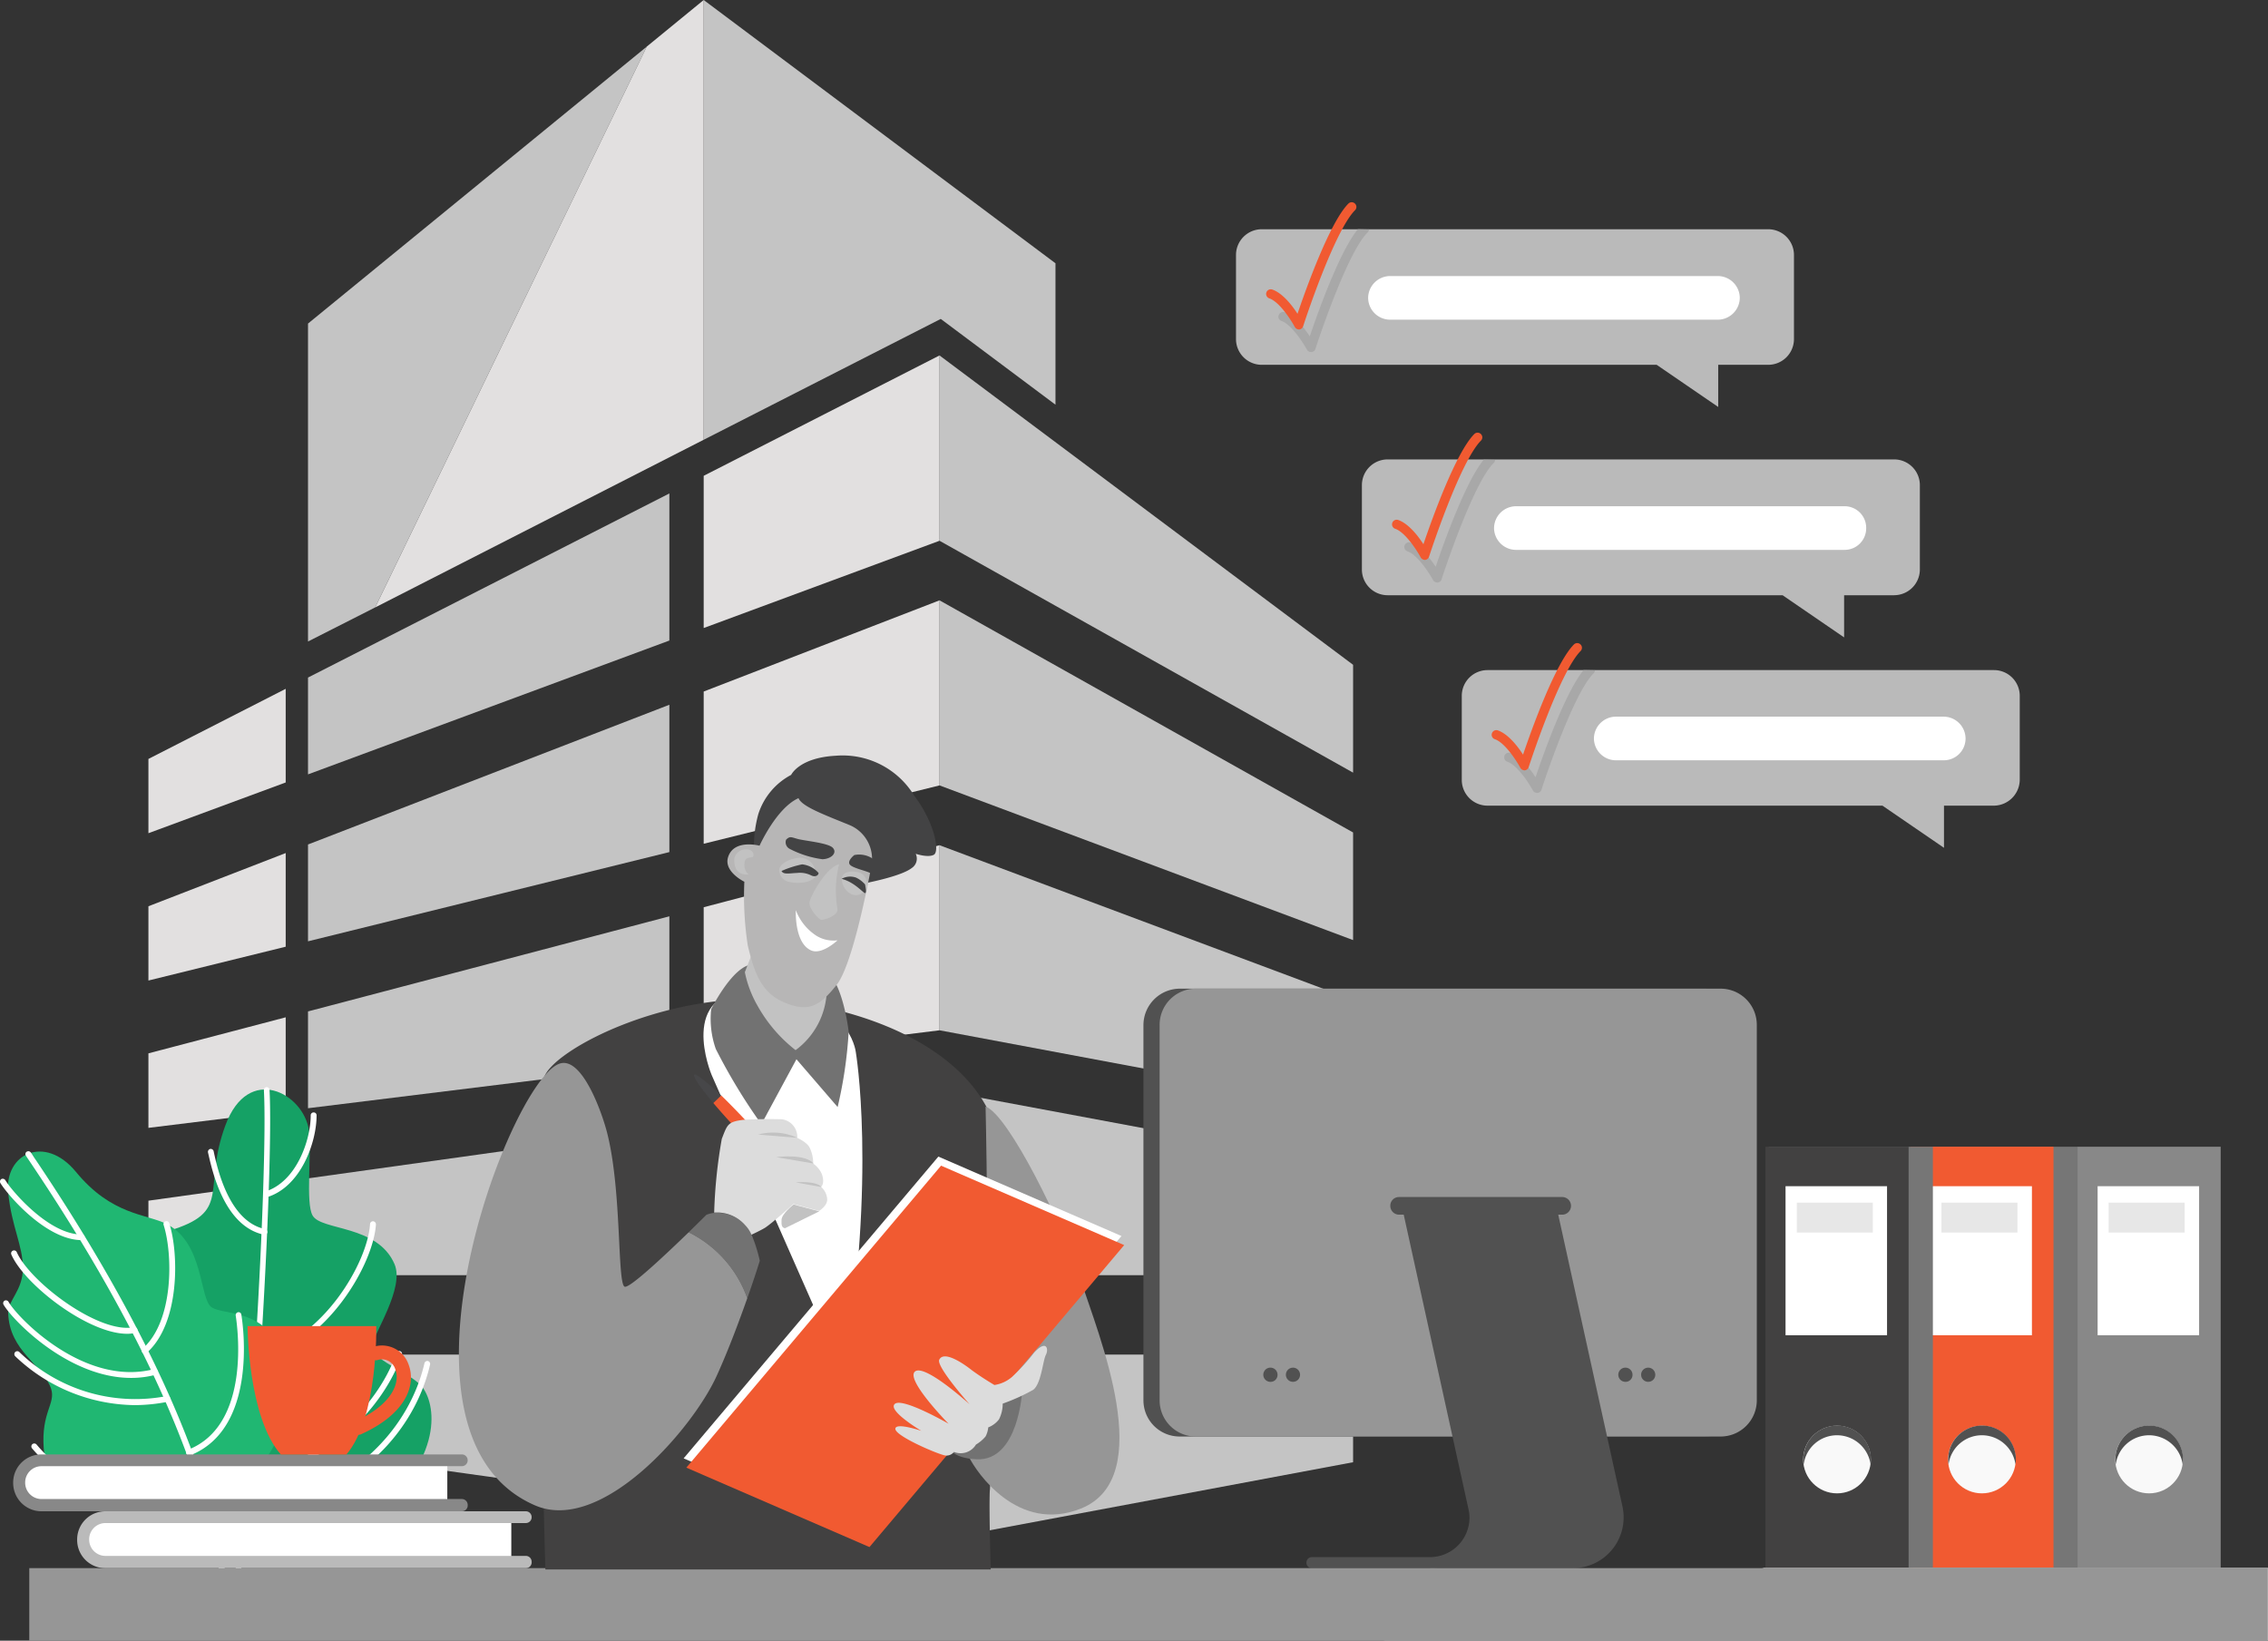 <svg xmlns="http://www.w3.org/2000/svg" xmlns:xlink="http://www.w3.org/1999/xlink" width="426.56" height="308.598" viewBox="0 0 426.56 308.598">
  <rect x="0" y="0" width="426.56" height="308.598" fill="#333333" stroke="none"/>
  <defs>
    <linearGradient id="linear-gradient" x1="37.605" y1="17.22" x2="37.606" y2="17.241" gradientUnits="objectBoundingBox">
      <stop offset="0" stop-color="#969696"/>
      <stop offset="1" stop-color="#515151"/>
    </linearGradient>
    <linearGradient id="linear-gradient-2" x1="17.692" y1="12.731" x2="17.692" y2="12.717" xlink:href="#linear-gradient"/>
    <clipPath id="clip-path">
      <rect id="Rectangle_4845" data-name="Rectangle 4845" width="149.481" height="177.099"/>
    </clipPath>
  </defs>
  <g id="Company-details-img" transform="translate(-23.159 -20.8)">
    <g id="Group_38495" data-name="Group 38495" transform="translate(23.159 20.8)">
      <g id="Group_38493" data-name="Group 38493" transform="translate(27.914)">
        <path id="Path_13709" data-name="Path 13709" d="M484.184,500.311H406.4V465.5l77.784,14.524Z" transform="translate(-257.611 -260.46)" fill="#c4c4c4"/>
        <path id="Path_13710" data-name="Path 13710" d="M484.184,394.694v20.287L406.4,400.411V365.6Z" transform="translate(-257.611 -206.621)" fill="#c4c4c4"/>
        <path id="Path_13711" data-name="Path 13711" d="M484.184,329.605,406.4,300.511V265.7l77.784,43.664Z" transform="translate(-257.611 -152.782)" fill="#c4c4c4"/>
        <g id="Group_38491" data-name="Group 38491" transform="translate(104.434)">
          <path id="Path_13712" data-name="Path 13712" d="M354.786,80.786,310.2,103.517V20.8l66.164,49.52v26.6Z" transform="translate(-310.2 -20.8)" fill="#c4c4c4"/>
          <path id="Path_13713" data-name="Path 13713" d="M484.184,223.988v20.287L406.4,200.657V165.8Z" transform="translate(-362.044 -98.944)" fill="#c4c4c4"/>
        </g>
        <path id="Path_13714" data-name="Path 13714" d="M354.555,500.311V465.5L310.2,471.678v28.633Z" transform="translate(-205.766 -260.46)" fill="#e2e0e0"/>
        <path id="Path_13715" data-name="Path 13715" d="M354.555,400.411V365.6L310.2,377.265V405.9Z" transform="translate(-205.766 -206.621)" fill="#e2e0e0"/>
        <path id="Path_13716" data-name="Path 13716" d="M354.555,300.511V265.7L310.2,282.852v28.633Z" transform="translate(-205.766 -152.782)" fill="#e2e0e0"/>
        <path id="Path_13717" data-name="Path 13717" d="M354.555,200.657V165.8L310.2,188.439v28.633Z" transform="translate(-205.766 -98.944)" fill="#e2e0e0"/>
        <path id="Path_13718" data-name="Path 13718" d="M216.763,508.611V480.9L148.8,490.4v18.213Z" transform="translate(-118.784 -268.759)" fill="#c4c4c4"/>
        <path id="Path_13719" data-name="Path 13719" d="M83.7,506.4v14.017h25.82V502.8Z" transform="translate(-83.7 -280.561)" fill="#e2e0e0"/>
        <path id="Path_13720" data-name="Path 13720" d="M216.763,422.311V394.6L148.8,412.49V430.7Z" transform="translate(-118.784 -222.25)" fill="#c4c4c4"/>
        <path id="Path_13721" data-name="Path 13721" d="M83.7,442.578v14.017l25.82-3.181V435.8Z" transform="translate(-83.7 -244.453)" fill="#e2e0e0"/>
        <path id="Path_13722" data-name="Path 13722" d="M83.7,378.805v13.971l25.82-6.363V368.8Z" transform="translate(-83.7 -208.346)" fill="#e2e0e0"/>
        <path id="Path_13723" data-name="Path 13723" d="M216.763,336.011V308.3L148.8,334.581v18.212Z" transform="translate(-118.784 -175.741)" fill="#c4c4c4"/>
        <path id="Path_13724" data-name="Path 13724" d="M216.763,249.765V222.1L148.8,256.727v18.212Z" transform="translate(-118.784 -129.285)" fill="#c4c4c4"/>
        <path id="Path_13725" data-name="Path 13725" d="M83.7,314.987v13.971l25.82-9.544V301.8Z" transform="translate(-83.7 -172.238)" fill="#e2e0e0"/>
        <g id="Group_38492" data-name="Group 38492" transform="translate(30.016)">
          <path id="Path_13726" data-name="Path 13726" d="M148.8,91.9v59.8l12.633-6.409L212.521,39.8Z" transform="translate(-148.8 -31.04)" fill="#c4c4c4"/>
          <path id="Path_13727" data-name="Path 13727" d="M237.984,20.8l-10.7,8.76L176.2,135.055l61.784-31.538Z" transform="translate(-163.567 -20.8)" fill="#e2e0e0"/>
        </g>
        <line id="Line_1305" data-name="Line 1305" y1="20.241" transform="translate(226.573 156.581)" fill="none"/>
        <line id="Line_1306" data-name="Line 1306" y1="20.287" transform="translate(226.573 219.564)" fill="none"/>
        <path id="Path_13728" data-name="Path 13728" d="M484.184,573.4H406.4v34.811l77.784-14.57Z" transform="translate(-257.611 -318.609)" fill="#c4c4c4"/>
        <path id="Path_13729" data-name="Path 13729" d="M354.555,573.4v34.811L310.2,601.987V573.4Z" transform="translate(-205.766 -318.609)" fill="#e2e0e0"/>
        <path id="Path_13730" data-name="Path 13730" d="M216.763,573.4v27.711l-67.963-9.5V573.4Z" transform="translate(-118.784 -318.609)" fill="#c4c4c4"/>
        <path id="Path_13731" data-name="Path 13731" d="M83.7,587.371V573.4h25.82v17.613Z" transform="translate(-83.7 -318.609)" fill="#e2e0e0"/>
        <line id="Line_1307" data-name="Line 1307" y2="20.241" transform="translate(226.573 254.791)" fill="none"/>
      </g>
      <g id="Plant" transform="translate(0 204.49)">
        <path id="Path_13638" d="M-571.542-16.4c6.916,8.807,29.555,12.311,43.295,0,13.694-12.311,10.928-22.132,8.484-24.714s-9.452-4.934-9.175-7.331S-522.76-59.377-524.7-63.9c-3.182-7.423-13.74-6.271-15.4-9.129-1.383-2.352-.138-11.85-.692-16-.968-6.962-11.389-12.726-15.723-.968s1.107,15.953-9.59,19.5C-575.738-67.261-581.824-29.5-571.542-16.4Z" transform="translate(598.903 97.185)" fill="#15a165"/>
        <path id="Path_13639" d="M-530.255-.459h-.138a.569.569,0,0,1-.415-.646c3.6-16.138,7.193-81.61,6.363-96.042a.523.523,0,0,1,.507-.553.523.523,0,0,1,.553.507c.83,14.478-2.813,80.181-6.409,96.365C-529.748-.6-529.978-.459-530.255-.459Z" transform="translate(574.076 97.7)" fill="#fff"/>
        <path id="Path_13640" d="M-529.157-56.371h-.092c-7.515-1.568-9.775-12.034-10.559-15.492a.57.57,0,0,1,.415-.646.57.57,0,0,1,.646.415h0c.692,3.274,2.9,13.233,9.683,14.662a.57.57,0,0,1,.415.646.54.54,0,0,1-.507.415Z" transform="translate(578.926 84.127)" fill="#fff"/>
        <path id="Path_13641" d="M-516.747-71.447A.533.533,0,0,1-517.3-72a.5.5,0,0,1,.369-.507c5.856-1.8,8.576-9.636,8.576-14.339a.533.533,0,0,1,.553-.553.533.533,0,0,1,.553.553c0,5.072-2.951,13.463-9.36,15.4C-516.654-71.493-516.7-71.447-516.747-71.447Z" transform="translate(566.792 92.149)" fill="#fff"/>
        <path id="Path_13642" d="M-520.147-16.719a.533.533,0,0,1-.553-.553.6.6,0,0,1,.415-.553c12.449-2.766,20.841-17.521,21.256-24.668a.563.563,0,0,1,.6-.507.589.589,0,0,1,.507.553c-.415,7.423-9.175,22.777-22.132,25.682C-520.055-16.719-520.1-16.719-520.147-16.719Z" transform="translate(568.625 68.221)" fill="#fff"/>
        <path id="Path_13643" d="M-523.947,34.957a.533.533,0,0,1-.553-.553.6.6,0,0,1,.415-.553c12.541-2.674,24.068-12.4,27.987-23.561a.548.548,0,0,1,.692-.323.548.548,0,0,1,.323.692c-4.057,11.527-15.907,21.486-28.817,24.253A.045.045,0,0,1-523.947,34.957Z" transform="translate(570.673 39.691)" fill="#fff"/>
        <path id="Path_13644" d="M-525.147,42.855a.533.533,0,0,1-.553-.553.548.548,0,0,1,.461-.553c20.887-2.674,31.123-15.907,33.751-27.342a.57.57,0,0,1,.646-.415.57.57,0,0,1,.415.646h0c-2.674,11.8-13.187,25.405-34.673,28.172A.045.045,0,0,1-525.147,42.855Z" transform="translate(571.319 37.51)" fill="#fff"/>
        <path id="Path_13645" d="M-595.538-2.77c-8.853.369-18.581-5.948-19.135-12.818-.507-6.87,2.305-8.438,1.383-11.25-1.568-4.565-7.884-7.008-8.069-14.293-.046-2.305,2.767-4.2,2.767-8.392,0-4.242-2.121-7.746-2.767-14.2-.738-7.285,6.87-11.02,12.726-3.919,6.732,8.207,13.187,7.884,17.06,9.821,7.1,3.6,6.132,14.109,8.484,15.677s10.282.092,13.648,9.222S-571.332-3.738-595.538-2.77Z" transform="translate(622.899 83.55)" fill="#20b772"/>
        <path id="Path_13646" d="M-576.657,11.872a.548.548,0,0,1-.553-.461c-2.9-22.316-15.031-49.52-36.056-80.78-.369-.553-.692-1.014-.922-1.383a.523.523,0,0,1,.185-.738.575.575,0,0,1,.738.138c.277.369.553.876.922,1.383,21.117,31.4,33.336,58.741,36.241,81.242a.555.555,0,0,1-.461.6h-.092Z" transform="translate(619.048 83.617)" fill="#fff"/>
        <path id="Path_13647" d="M-609.268-48.8c-6.686,0-13.925-8.484-15.308-10.743a.565.565,0,0,1,.184-.738.578.578,0,0,1,.738.184h0c1.245,2.075,8.207,10.236,14.339,10.236h.046a.533.533,0,0,1,.553.553c.046.277-.185.507-.553.507Z" transform="translate(624.641 77.566)" fill="#fff"/>
        <path id="Path_13648" d="M-598.3-15.433c-7.331,0-19.273-9.222-21.763-14.893a.555.555,0,0,1,.277-.738.555.555,0,0,1,.738.277h0c2.49,5.625,15.492,15.446,22.039,14.109a.57.57,0,0,1,.645.415.569.569,0,0,1-.415.646h-.046A5.18,5.18,0,0,1-598.3-15.433Z" transform="translate(622.203 61.817)" fill="#fff"/>
        <path id="Path_13649" d="M-566.247-18.135a.533.533,0,0,1-.553-.553.563.563,0,0,1,.184-.415c5.856-5.21,5.671-17.705,3.919-23.238a.537.537,0,0,1,.369-.692.537.537,0,0,1,.692.369c1.844,5.763,1.983,18.858-4.2,24.345A.563.563,0,0,1-566.247-18.135Z" transform="translate(593.469 68.254)" fill="#fff"/>
        <path id="Path_13650" d="M-599.3,3.848c-11.85,0-22.362-10.974-23.976-13.786a.565.565,0,0,1,.184-.738.565.565,0,0,1,.738.184h0c1.706,3.043,14.339,16.092,27.388,12.68a.574.574,0,0,1,.692.369.574.574,0,0,1-.369.692h0A17.682,17.682,0,0,1-599.3,3.848Z" transform="translate(623.94 50.836)" fill="#fff"/>
        <path id="Path_13651" d="M-596.2,20.15a33.073,33.073,0,0,1-22.408-9.175.571.571,0,0,1-.046-.784.571.571,0,0,1,.784-.046h0a31.284,31.284,0,0,0,27.757,8.3.57.57,0,0,1,.645.415.57.57,0,0,1-.415.646h0A32.268,32.268,0,0,1-596.2,20.15Z" transform="translate(621.487 39.652)" fill="#fff"/>
        <path id="Path_13652" d="M-548.147,21.019a.533.533,0,0,1-.553-.553.539.539,0,0,1,.369-.507c11.9-4.657,9.268-23.192,8.945-25.267a.555.555,0,0,1,.461-.6.521.521,0,0,1,.6.461c.369,2.167,3.043,21.486-9.637,26.466Z" transform="translate(583.715 48.235)" fill="#fff"/>
        <path id="Path_13653" d="M-590.247,58.326a27.566,27.566,0,0,1-21.486-9.775.576.576,0,0,1,.092-.784.576.576,0,0,1,.784.092h0c3.366,4.057,13.141,12.956,30.938,7.884a.574.574,0,0,1,.692.369.574.574,0,0,1-.369.692A41.846,41.846,0,0,1-590.247,58.326Z" transform="translate(617.746 19.366)" fill="#fff"/>
      </g>
      <path id="Path_13667" d="M622.7,479.8v52.286h18.12Z" transform="translate(-346.266 -268.166)" fill="url(#linear-gradient)"/>
      <path id="Path_13668" d="M576.912,559.606a1.706,1.706,0,1,0-1.706,1.706h0A1.7,1.7,0,0,0,576.912,559.606Z" transform="translate(-319.751 -310.256)" fill="#515151"/>
      <g id="Books" transform="translate(2.476 273.563)">
        <path id="Path_13669" d="M-538.6-11H-614.95a4.162,4.162,0,0,0-4.15,4.15h0v.092a4.162,4.162,0,0,0,4.15,4.15H-538.6Z" transform="translate(620.253 12.153)" fill="#fff"/>
        <path id="Path_13670" d="M-537.223-2.8H-616.3a5.333,5.333,0,0,1-5.3-5.3V-8.2a5.3,5.3,0,0,1,5.3-5.3h79.074a1.092,1.092,0,0,1,1.107,1.107,1.092,1.092,0,0,1-1.107,1.107H-616.3a3.07,3.07,0,0,0-3.043,3.043v.092A3.07,3.07,0,0,0-616.3-5.108h79.074A1.092,1.092,0,0,1-536.116-4a1.091,1.091,0,0,1-1.107,1.2Z" transform="translate(621.6 13.5)" fill="#888"/>
        <path id="Path_13671" d="M-512.5,12.1H-588.85A4.162,4.162,0,0,0-593,16.25h0v.092a4.162,4.162,0,0,0,4.15,4.15H-512.5Z" transform="translate(606.187 -0.296)" fill="#fff"/>
        <path id="Path_13672" d="M-511.123,20.4H-590.2a5.3,5.3,0,0,1-5.3-5.3V15a5.3,5.3,0,0,1,5.3-5.3h79.074a1.092,1.092,0,0,1,1.107,1.107,1.092,1.092,0,0,1-1.107,1.107H-590.2a3.07,3.07,0,0,0-3.043,3.043v.092a3.07,3.07,0,0,0,3.043,3.043h79.074a1.092,1.092,0,0,1,1.107,1.107A1.091,1.091,0,0,1-511.123,20.4Z" transform="translate(607.534 0.997)" fill="#bababa"/>
      </g>
      <g id="Cup" transform="translate(46.559 249.435)">
        <path id="Path_13673" d="M-524.609-18.171a1.289,1.289,0,0,1-1.291-1.291,1.373,1.373,0,0,1,.784-1.2c6.732-3,8.714-7.1,7.7-9.821a2.623,2.623,0,0,0-3.274-1.8h0a1.265,1.265,0,0,1-1.614-.876,1.294,1.294,0,0,1,.83-1.614,5.286,5.286,0,0,1,6.547,3.366c1.383,3.6-.185,9.175-9.037,13.141A4.3,4.3,0,0,1-524.609-18.171Z" transform="translate(545.219 38.643)" fill="#f15a31"/>
        <path id="Path_13674" d="M-561.529-18.74c-6.225-7.054-6.271-24.16-6.271-24.16h24.206s.415,17.106-5.625,24.16Z" transform="translate(567.8 42.9)" fill="#f15a31"/>
      </g>
      <g id="Group_38329" transform="translate(256.143 81.382)">
        <path id="Path_13675" d="M-191.8-206.956h-9.406v7.931l-11.573-7.931h-74.279A4.841,4.841,0,0,1-291.9-211.8v-15.861a4.841,4.841,0,0,1,4.841-4.841H-191.8a4.841,4.841,0,0,1,4.841,4.841v15.815a4.851,4.851,0,0,1-4.841,4.887Z" transform="translate(291.9 237.532)" fill="#bababa"/>
        <path id="Path_13676" d="M-259.654-232.4c-3.412,4.15-7.516,15.63-9.037,20.149-1.06-1.614-2.859-3.919-4.749-4.565a.877.877,0,0,0-1.107.553.877.877,0,0,0,.553,1.107h0c1.89.646,4.1,4.1,4.8,5.395a.892.892,0,0,0,.784.461h.092a.846.846,0,0,0,.738-.6c.046-.184,5.81-17.89,9.775-21.855a.812.812,0,0,0,.277-.6Z" transform="translate(282.569 237.478)" fill="#a8a8a8"/>
        <path id="Path_13677" d="M-273.414-219.477a.951.951,0,0,1-.784-.461c-.692-1.291-2.9-4.749-4.8-5.395a.877.877,0,0,1-.553-1.107.877.877,0,0,1,1.107-.553h0c1.89.646,3.689,2.9,4.749,4.565,1.614-4.749,6.086-17.244,9.59-20.748a.876.876,0,0,1,1.245.046.863.863,0,0,1,0,1.2c-3.965,3.965-9.729,21.671-9.775,21.855a.9.9,0,0,1-.738.6Z" transform="translate(285.264 243.413)" fill="#f15a31"/>
        <path id="Path_13678" d="M-172.158-205.194h-61.784a4.143,4.143,0,0,1-4.057-4.15,4.156,4.156,0,0,1,4.057-4.057h61.784a4.055,4.055,0,0,1,4.15,4.057,4.055,4.055,0,0,1-4.057,4.15Z" transform="translate(262.852 227.239)" fill="#fff"/>
      </g>
      <g id="Group_38330" transform="translate(274.928 120.959)">
        <path id="Path_13679" d="M-221.647-160.4h-9.36v7.93l-11.573-7.93h-74.279a4.841,4.841,0,0,1-4.841-4.841h0v-15.815a4.841,4.841,0,0,1,4.841-4.841H-221.6a4.841,4.841,0,0,1,4.841,4.841v15.815A4.91,4.91,0,0,1-221.647-160.4Z" transform="translate(321.7 190.978)" fill="#bababa"/>
        <path id="Path_13680" d="M-289.454-185.9c-3.412,4.15-7.516,15.63-9.037,20.149-1.06-1.614-2.859-3.919-4.749-4.565a.877.877,0,0,0-1.107.553.877.877,0,0,0,.553,1.107c1.89.646,4.1,4.1,4.8,5.395a.892.892,0,0,0,.784.461h.092a.846.846,0,0,0,.738-.6c.046-.184,5.81-17.89,9.775-21.855a.812.812,0,0,0,.277-.6Z" transform="translate(312.369 190.978)" fill="#a8a8a8"/>
        <path id="Path_13681" d="M-303.314-172.977a.951.951,0,0,1-.784-.461c-.692-1.291-2.9-4.749-4.8-5.395a.877.877,0,0,1-.553-1.107.877.877,0,0,1,1.107-.553c1.89.645,3.689,2.9,4.749,4.565,1.614-4.749,6.086-17.244,9.59-20.748a.876.876,0,0,1,1.245.046.863.863,0,0,1,0,1.2c-3.965,3.965-9.729,21.671-9.775,21.855a.9.9,0,0,1-.738.6Z" transform="translate(315.118 196.913)" fill="#f15a31"/>
        <path id="Path_13682" d="M-201.958-158.693h-61.784a4.143,4.143,0,0,1-4.057-4.15,4.156,4.156,0,0,1,4.057-4.057h61.784a4.143,4.143,0,0,1,4.057,4.15A4.093,4.093,0,0,1-201.958-158.693Z" transform="translate(292.652 180.738)" fill="#fff"/>
      </g>
      <g id="Group_38331" transform="translate(232.463 38.039)">
        <path id="Path_13683" d="M-313.7-269.2h-9.406v7.93l-11.573-7.93h-74.279a4.841,4.841,0,0,1-4.841-4.841v-15.815a4.841,4.841,0,0,1,4.841-4.841H-313.7a4.841,4.841,0,0,1,4.841,4.841v15.815A4.841,4.841,0,0,1-313.7-269.2Z" transform="translate(413.8 299.778)" fill="#bababa"/>
        <path id="Path_13684" d="M-381.554-294.7c-3.412,4.15-7.516,15.63-9.037,20.149-1.06-1.614-2.859-3.919-4.749-4.565a.9.9,0,0,0-1.107.6.841.841,0,0,0,.507,1.06c1.89.646,4.1,4.1,4.8,5.395a.892.892,0,0,0,.784.461h.092a.846.846,0,0,0,.738-.6c.046-.184,5.81-17.89,9.775-21.855a.812.812,0,0,0,.277-.6Z" transform="translate(404.47 299.778)" fill="#a8a8a8"/>
        <path id="Path_13685" d="M-395.314-281.777a.951.951,0,0,1-.784-.461c-.692-1.291-2.9-4.749-4.8-5.395a.877.877,0,0,1-.553-1.107.877.877,0,0,1,1.107-.553c1.89.646,3.689,2.9,4.749,4.565,1.614-4.749,6.086-17.244,9.59-20.748a.876.876,0,0,1,1.245.046.863.863,0,0,1,0,1.2c-3.965,3.965-9.729,21.671-9.775,21.855a.9.9,0,0,1-.738.6Z" transform="translate(407.164 305.713)" fill="#f15a31"/>
        <path id="Path_13686" d="M-294.058-267.393h-61.784a4.143,4.143,0,0,1-4.057-4.15,4.156,4.156,0,0,1,4.057-4.057h61.784A4.143,4.143,0,0,1-290-271.45,4.156,4.156,0,0,1-294.058-267.393Z" transform="translate(384.752 289.484)" fill="#fff"/>
      </g>
      <rect id="Rectangle_4804" width="30.846" height="79.167" transform="translate(359.889 215.691)" fill="#767676"/>
      <rect id="Rectangle_4805" width="26.927" height="79.167" transform="translate(390.735 215.691)" fill="#888"/>
      <rect id="Rectangle_4806" width="19.089" height="28.033" transform="translate(394.515 223.115)" fill="#fff"/>
      <rect id="Rectangle_4807" width="14.293" height="5.625" transform="translate(396.59 226.204)" fill="#e7e7e7"/>
      <circle id="Ellipse_911" cx="6.363" cy="6.363" r="6.363" transform="translate(397.835 268.162)" fill="#f9f9f9"/>
      <rect id="Rectangle_4808" width="26.927" height="79.167" transform="translate(359.289 215.691)" fill="#f15a31"/>
      <rect id="Rectangle_4809" width="19.089" height="28.033" transform="translate(363.07 223.115)" fill="#fff"/>
      <rect id="Rectangle_4810" width="14.293" height="5.625" transform="translate(365.145 226.204)" fill="#e7e7e7"/>
      <circle id="Ellipse_912" cx="6.363" cy="6.363" r="6.363" transform="translate(366.39 268.162)" fill="#f9f9f9"/>
      <path id="Path_13687" d="M824.19,604.173a6.4,6.4,0,0,1,6.317,5.487,6.364,6.364,0,1,0-12.587-1.89,6.5,6.5,0,0,0,0,1.89A6.319,6.319,0,0,1,824.19,604.173Z" transform="translate(-451.437 -334.213)" fill="#515151"/>
      <rect id="Rectangle_4804_00000135670668605583824820000013463202807547645877_" width="30.846" height="79.167" transform="translate(332.685 215.691)" fill="#767676"/>
      <rect id="Rectangle_4808_00000124139544588045960660000003824984712055881640_" width="26.927" height="79.167" transform="translate(332.04 215.691)" fill="#424141"/>
      <rect id="Rectangle_4809_00000066514621172348193220000004509248542280877715_" width="19.089" height="28.033" transform="translate(335.82 223.115)" fill="#fff"/>
      <rect id="Rectangle_4810_00000032624339895784743190000016739110115686968737_" width="14.293" height="5.625" transform="translate(337.941 226.204)" fill="#e7e7e7"/>
      <circle id="Ellipse_912_00000153690823564905228740000008649534514155470755_" cx="6.363" cy="6.363" r="6.363" transform="translate(339.14 268.162)" fill="#f9f9f9"/>
      <path id="Path_13687_00000014609296926586947970000015358316640777894310_" d="M765.09,604.173a6.4,6.4,0,0,1,6.317,5.487,6.364,6.364,0,1,0-12.587-1.89,6.493,6.493,0,0,0,0,1.89A6.319,6.319,0,0,1,765.09,604.173Z" transform="translate(-419.587 -334.213)" fill="#515151"/>
      <path id="Path_13688" d="M892.39,604.173a6.4,6.4,0,0,1,6.317,5.487,6.364,6.364,0,1,0-12.587-1.89,6.5,6.5,0,0,0,0,1.89A6.319,6.319,0,0,1,892.39,604.173Z" transform="translate(-488.192 -334.213)" fill="#515151"/>
      <path id="Path_13689" d="M658.913,660.446l-71.513,13.6H753.8V660.4H658.913Z" transform="translate(-327.242 -365.496)" fill="#d8d8d8"/>
      <g id="Group_38333" transform="translate(215.055 185.959)">
        <path id="Rectangle_4815" d="M-355.476-94.1h98.67a6.809,6.809,0,0,1,6.824,6.824v70.591a6.809,6.809,0,0,1-6.824,6.824h-98.67a6.808,6.808,0,0,1-6.824-6.824V-87.276A6.868,6.868,0,0,1-355.476-94.1Z" transform="translate(362.3 94.1)" fill="#515151"/>
        <path id="Rectangle_4816" d="M-348.876-94.1h98.67a6.809,6.809,0,0,1,6.824,6.824v70.591a6.809,6.809,0,0,1-6.824,6.824h-98.67a6.809,6.809,0,0,1-6.824-6.824V-87.276A6.808,6.808,0,0,1-348.876-94.1Z" transform="translate(358.743 94.1)" fill="#969696"/>
        <path id="Rectangle_4817" d="M-259.942-9.1h30.662a1.653,1.653,0,0,1,1.66,1.66h0a1.653,1.653,0,0,1-1.66,1.66h-30.662a1.653,1.653,0,0,1-1.66-1.66h0A1.625,1.625,0,0,1-259.942-9.1Z" transform="translate(308.033 48.291)" fill="#515151"/>
        <path id="Path_13690" d="M-310.726,61.837a1.338,1.338,0,0,0-1.337-1.337,1.338,1.338,0,0,0-1.337,1.337,1.338,1.338,0,0,0,1.337,1.337h0A1.309,1.309,0,0,0-310.726,61.837Z" transform="translate(335.947 10.782)" fill="#515151"/>
        <circle id="Ellipse_913" cx="1.337" cy="1.337" r="1.337" transform="translate(26.788 71.282)" fill="#515151"/>
        <path id="Path_13691" d="M-165.926,61.837a1.338,1.338,0,0,0-1.337-1.337,1.338,1.338,0,0,0-1.337,1.337,1.338,1.338,0,0,0,1.337,1.337h0A1.309,1.309,0,0,0-165.926,61.837Z" transform="translate(257.91 10.782)" fill="#515151"/>
        <circle id="Ellipse_914" cx="1.337" cy="1.337" r="1.337" transform="translate(93.598 71.282)" fill="#515151"/>
        <path id="Path_13692" d="M-223.7,61.427h-26.927s7.746-3.965,8.668-7.147L-255.1-7.734s26.374.138,26.927,0a1.046,1.046,0,0,1,1.245.784h0l12.5,56.8A9.561,9.561,0,0,1-221.672,61.2a9.767,9.767,0,0,1-2.029.231Z" transform="translate(304.527 47.571)" fill="url(#linear-gradient-2)"/>
        <path id="Path_13693" d="M-272.566,61.427h-22.27a1.007,1.007,0,0,1-.968-1.107,1,1,0,0,1,.968-.968h22.27a7.439,7.439,0,0,0,7.423-7.377,6.424,6.424,0,0,0-.184-1.614l-12.5-56.851a1.046,1.046,0,0,1,.784-1.245,1.046,1.046,0,0,1,1.245.784l12.5,56.8A9.561,9.561,0,0,1-270.537,61.2a10.136,10.136,0,0,1-2.029.231Z" transform="translate(326.466 47.571)" fill="#515151"/>
      </g>
      <rect id="Rectangle_4818" width="421.008" height="13.648" transform="translate(5.506 294.95)" fill="#969696"/>
      <g id="Group_38336" transform="translate(77.166 118.106)">
        <g id="Group_38494" data-name="Group 38494" transform="translate(0 0)">
          <g id="Group_38335" clip-path="url(#clip-path)">
            <g id="Group_38334" transform="translate(9.142 23.986)">
              <path id="Path_11791" d="M-325.03,590.7a83.952,83.952,0,0,1-23.93-17.8c-.046.184-.046.369-.092.553-.461,3.689,2.536,5.856,16.23,15.262s17.89,4.7,17.89,4.7a3.444,3.444,0,0,0-.138-2.536A10.334,10.334,0,0,1-325.03,590.7Z" transform="translate(427.59 -228.604)" fill="#808484"/>
              <path id="Path_11792" d="M-348.247,567.484a9.6,9.6,0,0,0,5.441.738,13.964,13.964,0,0,0,3.689-.922c3.043,2.72,9.406,6.778,14.847,10.974a18.415,18.415,0,0,0-7.884,5.3A78.926,78.926,0,0,1-348.8,569.928C-348.616,569.1-348.477,568.268-348.247,567.484Z" transform="translate(427.431 -225.586)" fill="#686665"/>
              <g id="Group_5738" transform="translate(87.896 345.744)">
                <g id="Group_5737" transform="translate(0 0)">
                  <g id="Group_5734" transform="translate(7.146 5.7)">
                    <path id="Path_11793" d="M-403.406,257.1a.69.69,0,0,0,.6.784h0c.784.046,1.66-.738,2.305-1.153.461-.277.876-.646,1.337-.968a9.343,9.343,0,0,0,.83-.6v-.046a.168.168,0,0,0-.092-.231c-.6-.323-1.89.277-2.4.553a15.375,15.375,0,0,0-2.305,1.153A1.387,1.387,0,0,0-403.406,257.1Z" transform="translate(403.411 -254.798)" fill="#a09e9c"/>
                  </g>
                  <g id="Group_5735" transform="translate(3.141 2.802)">
                    <path id="Path_11794" d="M-407.455,255.227a1.754,1.754,0,0,0,.784-.369c.415-.323.876-.553,1.291-.83.83-.553,1.752-1.107,2.536-1.706a.585.585,0,0,0,.184-.323.521.521,0,0,0-.461-.6h0a4.685,4.685,0,0,0-2.536,1.107c-.784.507-1.522,1.014-2.305,1.522h0c-.046.046-.092.092-.138.092h0C-408.562,254.581-408.009,255.227-407.455,255.227Z" transform="translate(408.272 -251.4)" fill="#a09e9c"/>
                  </g>
                  <g id="Group_5736">
                    <path id="Path_11795" d="M-412.106,249.883a.716.716,0,0,0,.6.784,4.753,4.753,0,0,0,2.075-.645,13.454,13.454,0,0,0,2.167-1.061.592.592,0,0,0,.092-.83.741.741,0,0,0-.507-.231,11.554,11.554,0,0,0-2.121.738,13.63,13.63,0,0,1-1.937.646A1.025,1.025,0,0,0-412.106,249.883Z" transform="translate(412.111 -247.9)" fill="#a09e9c"/>
                  </g>
                </g>
              </g>
              <path id="Path_11796" d="M-312.7,596.3c2.4,1.475,4.841,2.859,7.285,4.15a10.422,10.422,0,0,0,10.005.185A30.271,30.271,0,0,0-304.816,591,19.273,19.273,0,0,0-312.7,596.3Z" transform="translate(407.976 -238.359)" fill="#9b9998"/>
              <path id="Path_11797" d="M-441.743,595.511A83.209,83.209,0,0,1-468.9,583.2c0,.184.046.369.046.553.323,3.735,3.735,5.164,19.089,11.481s18.489.784,18.489.784a3.516,3.516,0,0,0-.646-2.444A10.535,10.535,0,0,1-441.743,595.511Z" transform="translate(492.155 -234.155)" fill="#808484"/>
              <path id="Path_11798" d="M-468.908,575.576a7.789,7.789,0,0,0,5.625.922,11.239,11.239,0,0,0,4.426-1.8c3.781,1.937,10.005,4.288,15.63,6.87a18.719,18.719,0,0,0-6.593,6.824A76.972,76.972,0,0,1-469,578.573C-469,577.6-469,576.59-468.908,575.576Z" transform="translate(492.209 -229.574)" fill="#686665"/>
              <g id="Group_5743" transform="translate(32.985 347.587)">
                <g id="Group_5742" transform="translate(0 0)">
                  <g id="Group_5739" transform="translate(8.324 4.008)">
                    <path id="Path_11799" d="M-468.921,258.252a.693.693,0,0,0,.784.645c.784-.138,1.475-1.06,2.029-1.614a9.4,9.4,0,0,0,1.06-1.245,4.937,4.937,0,0,0,.646-.738v-.046c0-.092-.046-.184-.138-.184-.646-.184-1.752.692-2.259,1.06a13.555,13.555,0,0,0-2.029,1.614A.64.64,0,0,0-468.921,258.252Z" transform="translate(468.939 -255.045)" fill="#a09e9c"/>
                  </g>
                  <g id="Group_5740" transform="translate(3.936 1.821)">
                    <path id="Path_11800" d="M-473.266,257.1a1.333,1.333,0,0,0,.692-.553,12.024,12.024,0,0,1,1.107-1.06c.692-.692,1.429-1.429,2.075-2.213a.52.52,0,0,0-.092-.738.524.524,0,0,0-.369-.138c-.968.138-1.568.968-2.259,1.614s-1.291,1.291-1.937,1.937h0c-.046.046-.046.092-.092.138v.046C-474.557,256.734-473.819,257.241-473.266,257.1Z" transform="translate(474.263 -252.4)" fill="#a09e9c"/>
                  </g>
                  <g id="Group_5741">
                    <path id="Path_11801" d="M-479.1,253.105a.723.723,0,0,0,.784.646h0a4.786,4.786,0,0,0,1.89-1.06,12.412,12.412,0,0,0,1.89-1.522.583.583,0,0,0-.646-.922,9.868,9.868,0,0,0-1.89,1.153c-.553.369-1.153.692-1.752,1.06A.718.718,0,0,0-479.1,253.105Z" transform="translate(479.1 -250.201)" fill="#a09e9c"/>
                  </g>
                </g>
              </g>
              <path id="Path_11802" d="M-427.4,596.524c2.628.922,5.3,1.752,7.977,2.49a10.51,10.51,0,0,0,9.821-1.937,29.69,29.69,0,0,0-11.25-7.377A18.6,18.6,0,0,0-427.4,596.524Z" transform="translate(469.79 -237.658)" fill="#9b9998"/>
              <path id="Path_11803" d="M-487.8,269.8c1.706-13.878,2.9-22.777,3.827-28.448a6.113,6.113,0,0,0,2.49.968c8.622,2.121,36.425-.876,43.941-.692,1.291.046,2.029.046,2.029.046a110.275,110.275,0,0,0,24.621-1.383,33.512,33.512,0,0,0,8.438-3.689,287.406,287.406,0,0,1,5.21,73.542,293.424,293.424,0,0,1-15.123,76.585s0,1.383-2.444,2.4a14.916,14.916,0,0,1-3.689.922,10.008,10.008,0,0,1-5.441-.738,8.63,8.63,0,0,1-3.5-2.9s-1.291-28.264-2.9-42.788-10.651-72.758-14.293-65.8-5.671,19.55-7.977,37.163-14.8,74.325-14.8,74.325a4.87,4.87,0,0,1-2.305,3.228,12.808,12.808,0,0,1-4.426,1.8,7.715,7.715,0,0,1-5.625-.922,12.325,12.325,0,0,1-4.15-4.426C-484.016,388.94-493.007,312.263-487.8,269.8Z" transform="translate(503.214 -47.364)" fill="#59595b"/>
              <path id="Path_11804" d="M-485.454-59.494c1.153-5.3,24.944-17.8,47.583-14.386,21.025,3.181,34.95,13.048,37.624,24.9,1.383,6.271.277,37.624-1.291,66.625,0,.184-.046.415-.046.6-.138,4.011.138,13.463.461,23.1.461,12.864.968,26,.784,26.973a1.259,1.259,0,0,1-.415.553,32.806,32.806,0,0,1-8.438,3.689,109.969,109.969,0,0,1-24.621,1.383s-.738,0-2.029-.046c-7.469-.138-35.318,2.813-43.941.692a6.845,6.845,0,0,1-2.49-.968l-.046-.046C-485.638,70.253-487.022-52.024-485.454-59.494Z" transform="translate(501.424 120.274)" fill="#424141"/>
              <path id="Path_11805" d="M-290.58,2c3.32,10.328,14.57,37.209.046,43.018-11.9,4.749-19.688-6.916-21.025-9.636s2.075-13,2.951-23.607c.876-10.651.138-42.373.138-42.373C-304.135-29.032-293.946-8.284-290.58,2Z" transform="translate(407.526 96.636)" fill="#969696"/>
              <g id="Group_5744" transform="translate(45.999 39.02)">
                <path id="Path_11806" d="M-434.582-103.323s-1.245-11.158-18.95-11.481c-14.939-.277-8.161,15.815-8.161,15.815l24.852,56.343C-430.616-80.27-434.582-103.323-434.582-103.323Z" transform="translate(463.227 120.062)" fill="#fff"/>
                <path id="Path_11807" d="M-444.168-108.082l7.746,8.991a81.907,81.907,0,0,0,2.075-14.155c-.369-3.181-1.8-10.282-4.565-11.527a30.891,30.891,0,0,0-14.063-1.06c-3.55.876-7.239,8.345-7.239,8.345a17.116,17.116,0,0,0,.876,7.469,108.074,108.074,0,0,0,8.576,14.155Z" transform="translate(461.655 126.204)" fill="#727272"/>
                <path id="Path_11808" d="M-363.826,48.772c-1.2,3.181-2.951,8.76,4.98,9.129s8.576-12.956,8.576-12.956C-351.054,38.121-362.627,45.591-363.826,48.772Z" transform="translate(410.223 35.468)" fill="#727272"/>
              </g>
              <path id="Path_11809" d="M-414.58,28.817c1.475-4.15,2.351-7.054,2.351-7.054a29.5,29.5,0,0,0-1.522-4.841,5.848,5.848,0,0,0-1.2-1.8,6.964,6.964,0,0,0-5.81-2.351,4.59,4.59,0,0,0-1.522.369s-1.383,1.383-3.32,3.274A22.108,22.108,0,0,1-414.58,28.817Z" transform="translate(468.82 73.275)" fill="#727272"/>
              <path id="Path_11810" d="M-505.027,34.829c12.541,5.441,29.739-14.478,34.212-24.437,2.259-4.98,4.242-10.374,5.717-14.524a22.09,22.09,0,0,0-11.02-12.4c-4.242,4.1-11.066,10.559-12.034,10.236-1.429-.507-.507-18.028-3.32-29-.968-3.781-4.841-14.8-9.175-12.864C-510.145-43.969-534.951,21.873-505.027,34.829Z" transform="translate(519.337 106.224)" fill="#969696"/>
              <g id="Group_5745" transform="translate(44.219 60.003)">
                <path id="Path_11811" d="M-461.755-95.287l1.475-1.383c-2.72-2.628-4.8-4.242-5.072-3.965C-465.674-100.313-464.2-98.192-461.755-95.287Z" transform="translate(465.396 100.667)" fill="#474749"/>
                <path id="Path_11812" d="M-457.5-90.671c1.245,1.475,2.72,3.135,4.38,4.887a36.78,36.78,0,0,0,9.683,8.622A36.722,36.722,0,0,0-451.414-87.4c-1.66-1.752-3.228-3.366-4.611-4.7Z" transform="translate(461.14 96.05)" fill="#f15a31"/>
              </g>
              <g id="Group_5746" transform="translate(60.674 84.46)">
                <path id="Path_11813" d="M-445.312-67.941c.046-1.107,2.259-2.859,2.259-2.859l4.841,1.291-6.455,3.181C-445.266-66.466-445.358-66.835-445.312-67.941Z" transform="translate(445.322 70.8)" fill="#c2c2c2"/>
              </g>
              <path id="Path_11814" d="M-413.771-21.747c.784-2.029,1.014-2.72,2.121-3.181a5.576,5.576,0,0,1,.83-.231,12.108,12.108,0,0,1,2.259-.231c2.582-.138,6.086-.046,6.086-.046a3.337,3.337,0,0,1,2.9,3.5s1.937.83,2.4,1.983a6.921,6.921,0,0,1,.6,2.859,4.686,4.686,0,0,1,1.614,1.937c.646,1.844-.138,2.444-.138,2.444a3.3,3.3,0,0,1,1.153,2.351c.046,1.2-1.522,2.167-1.522,2.167l-4.841-1.291s-3.919,3.55-5.348,4.472c-.369.231-1.706.922-2.536,1.291a5.849,5.849,0,0,0-1.2-1.8,6.964,6.964,0,0,0-5.81-2.351A94.435,94.435,0,0,1-413.771-21.747Z" transform="translate(463.215 93.869)" fill="#dcdcdc"/>
              <g id="Group_5747" transform="translate(56.29 70.939)">
                <path id="Path_11815" d="M-435.4-67.06l4.841.876C-431.573-67.429-435.4-67.06-435.4-67.06Z" transform="translate(442.454 76.425)" fill="#c2c2c2"/>
                <path id="Path_11816" d="M-443.4-77.461l7.054,1.2C-438.005-78.2-443.4-77.461-443.4-77.461Z" transform="translate(446.766 82.077)" fill="#c2c2c2"/>
                <path id="Path_11817" d="M-443.369-86.338l-7.331-.6A10.835,10.835,0,0,1-443.369-86.338Z" transform="translate(450.7 87.311)" fill="#c2c2c2"/>
              </g>
              <path id="Path_11818" d="M-369.308-152.649a2.11,2.11,0,0,0,.738-2.674s2.305.784,3.412.184c1.153-.646.092-6.132-3.689-11.112a15.754,15.754,0,0,0-14.754-7.516c-6.916.369-8.392,3.6-8.392,3.6a12.717,12.717,0,0,0-6.178,7.377,23.264,23.264,0,0,0,.83,14.8C-391.67-147.208-372.812-149.882-369.308-152.649Z" transform="translate(454.486 173.822)" fill="#434344"/>
              <path id="Path_11819" d="M-387.3-88.5l-.369-2.628L-400.441-98l-2.259,5.81a21.194,21.194,0,0,0,2.444,6.409,27.7,27.7,0,0,0,7.1,8.253A14.377,14.377,0,0,0-387.3-88.5Z" transform="translate(456.479 132.96)" fill="#c2c2c2"/>
              <path id="Path_11820" d="M-403.763-147.455s-4.934-1.337-5.948,2.259c-.738,2.674,3.089,4.519,3.089,4.519a61.335,61.335,0,0,0,.646,11.988c1.337,5.671,2.766,9.037,7.054,10.789s6.409.738,9.683-3.412,6.547-22.547,6.547-22.547a6.9,6.9,0,0,0-4.011-7.423c-4.841-1.983-9.129-3.55-9.729-5.118C-400.581-154.556-403.763-147.455-403.763-147.455Z" transform="translate(460.308 164.433)" fill="#b7b6b6"/>
              <path id="Path_11821" d="M-379.052-103.138c2.029.922,4.98-1.89,4.98-1.89a6.143,6.143,0,0,1-3.919-.83,9.858,9.858,0,0,1-3.919-4.841S-382.233-104.568-379.052-103.138Z" transform="translate(445.28 139.804)" fill="#fff"/>
              <g id="Group_5748" transform="translate(51.797 17.668)">
                <path id="Path_11822" d="M-453.454-147.611a2.257,2.257,0,0,1-.784-2.029c.046-1.475,1.383-.968,1.614-1.337.277-.369,0-1.475-1.568-1.337a2.228,2.228,0,0,0-1.936,1.568C-456.451-147.1-453.454-147.611-453.454-147.611Z" transform="translate(456.153 152.326)" fill="#c2c2c2"/>
                <path id="Path_11823" d="M-425.5-139.061c-.092,1.153,1.752,3.135,2.167,3.228.461.092,3.32-.738,3.089-2.075a20.563,20.563,0,0,1,.323-8.392C-422.415-145.608-425.366-140.26-425.5-139.061Z" transform="translate(439.637 149.078)" fill="#c2c2c2"/>
                <path id="Path_11824" d="M-437.764-146.18c-.461-1.568,2.075-2.628,3.781-2.72a2.981,2.981,0,0,1,3,2.951c.184,1.614-2.951,2.029-4.841,1.614A2.3,2.3,0,0,1-437.764-146.18Z" transform="translate(446.272 150.48)" fill="#c2c2c2"/>
                <path id="Path_11825" d="M-412.3-141.909c.092-1.66,2.536-1.522,3.5-1.107a2.256,2.256,0,0,1,1.107,2.813,2.073,2.073,0,0,1-2.628,1.245,1.1,1.1,0,0,1-.507-.277A3.211,3.211,0,0,1-412.3-141.909Z" transform="translate(432.519 147.454)" fill="#c2c2c2"/>
              </g>
              <g id="Group_5749" transform="translate(60.677 15.383)">
                <path id="Path_11826" d="M-441.4-154.764c1.291.369,5.717.738,6.639,1.66.922.968-.277,2.121-1.937,2.167a18.7,18.7,0,0,1-6.132-1.937,1.394,1.394,0,0,1-.692-1.752C-442.825-155.271-442.686-155.133-441.4-154.764Z" transform="translate(444.392 155.075)" fill="#434344"/>
                <path id="Path_11827" d="M-413.187-147.163c.83.692.277,3.135-.507,2.674s-3.458-.968-3.919-1.66c-.461-.738.876-1.752.876-1.752A4.592,4.592,0,0,1-413.187-147.163Z" transform="translate(430.431 151.255)" fill="#434344"/>
                <path id="Path_11828" d="M-442.349-142.386a4.7,4.7,0,0,1,2.628.461c.83.415,1.429-.092,1.383-.461A4.732,4.732,0,0,0-441.427-144a18.974,18.974,0,0,0-3.873,1.245C-444.931-142.017-443.778-142.34-442.349-142.386Z" transform="translate(445.3 149.106)" fill="#434344"/>
                <path id="Path_11829" d="M-416.328-135.919c.231-.231.046-1.014-.046-1.614a5.224,5.224,0,0,0-1.706-1.291,3.326,3.326,0,0,0-2.72.231C-418.218-137.947-416.558-135.688-416.328-135.919Z" transform="translate(432.096 146.42)" fill="#434344"/>
              </g>
              <g id="Group_5750" transform="translate(42.27 75.454)">
                <path id="Path_11830" d="M-419.894-81.8l34.442,14.939L-433.358-10.1-467.8-25.042Z" transform="translate(467.8 81.8)" fill="#fff"/>
                <path id="Path_11831" d="M-418.794-78.1l34.442,14.939-47.906,56.8L-466.7-21.3Z" transform="translate(467.207 79.806)" fill="#f15a31"/>
              </g>
              <path id="Path_11832" d="M-330.644,86.987a1.752,1.752,0,0,1-1.937.6c-1.89-.507-9.083-3.642-9.083-4.934s4.887.369,4.887.369-6.455-3.827-4.98-5.072,10.1,3.735,10.1,3.735-8.161-8.3-6.317-9.821,10.282,6.178,10.282,6.178-6.317-7.1-5.717-8.392c.876-1.844,4.7.83,6.086,1.937,1.383,1.014,2.813,1.937,4.288,2.813a6.505,6.505,0,0,0,3.366-1.568,38.191,38.191,0,0,0,4.1-4.519c2.4-2.582,2.766-.6,2.213.415s-.876,5.487-2.4,6.593a37.431,37.431,0,0,1-5.717,2.582,6.6,6.6,0,0,1-.692,2.951,4.736,4.736,0,0,1-2.029,1.522,4.552,4.552,0,0,1-.507,1.706,7.164,7.164,0,0,1-1.8,1.522A3.36,3.36,0,0,1-330.644,86.987Z" transform="translate(423.753 44.015)" fill="#dcdcdc"/>
            </g>
          </g>
        </g>
      </g>
    </g>
  </g>
</svg>
